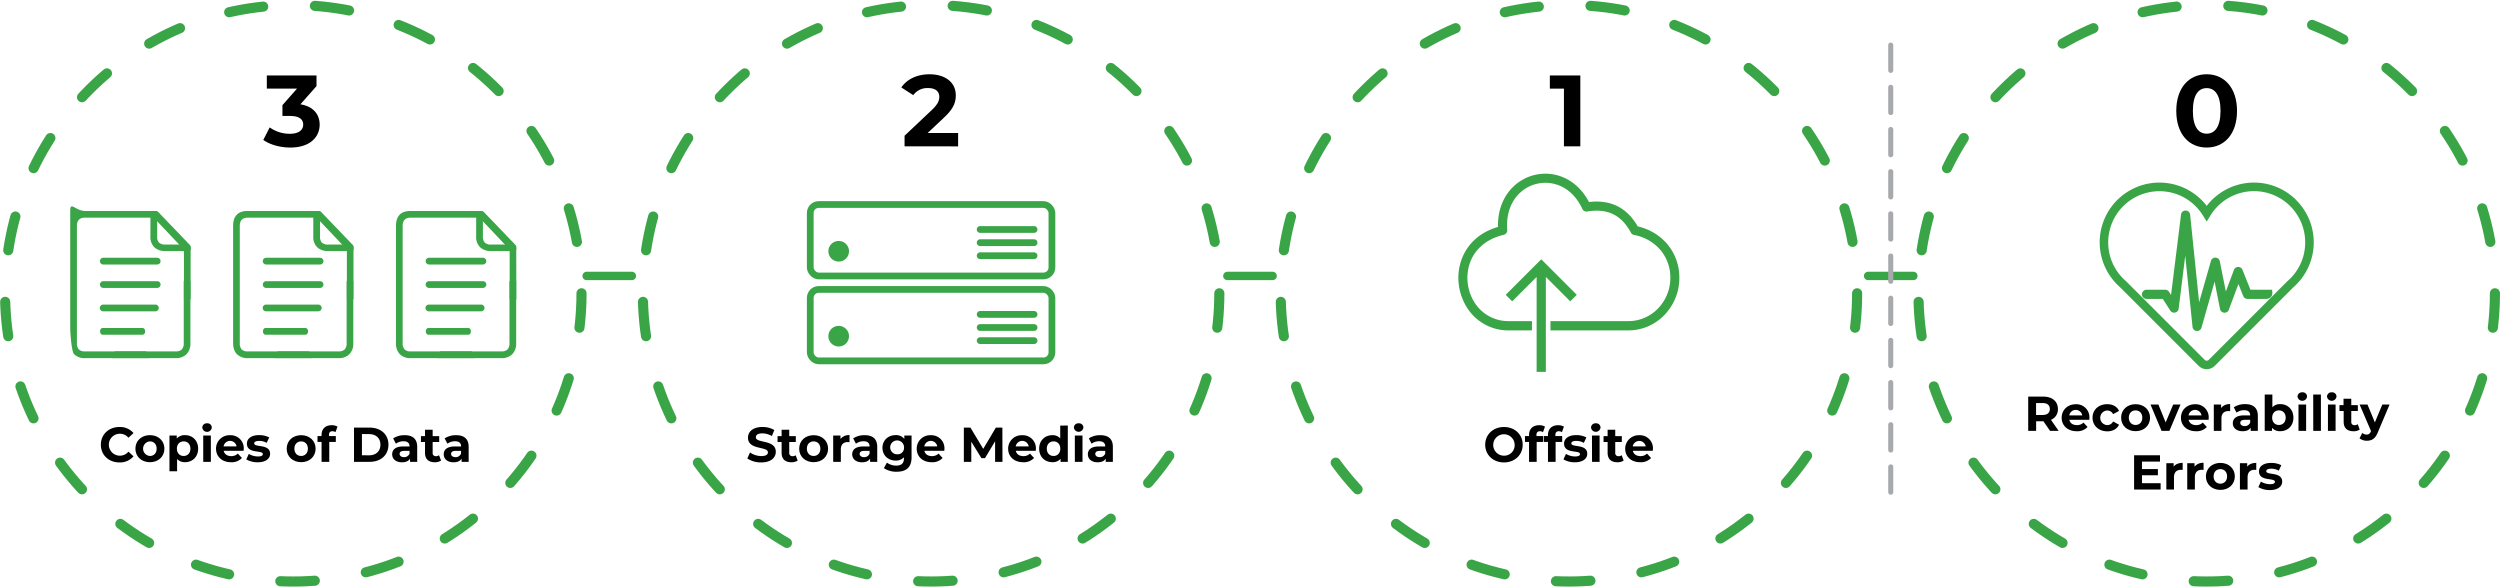 <svg id="Layer_2" data-name="Layer 2" xmlns="http://www.w3.org/2000/svg" viewBox="0 0 1481.74 347.67"><defs><style>.cls-1,.cls-3,.cls-4,.cls-5{fill:none;stroke-miterlimit:10;}.cls-1,.cls-3,.cls-4{stroke:#3aa547;}.cls-1,.cls-4,.cls-5{stroke-linecap:round;}.cls-1{stroke-width:6px;stroke-dasharray:20.45 30.67;}.cls-2{fill:#3aa547;}.cls-3{stroke-width:4px;}.cls-4{stroke-width:5px;stroke-dasharray:30 40;}.cls-5{stroke:#a7a9ac;stroke-width:3px;stroke-dasharray:15 10;}</style></defs><circle class="cls-1" cx="173.83" cy="173.83" r="170.83"/><path id="Combined-Shape" class="cls-2" d="M375.38,447.5a24.75,24.75,0,0,0-3.47-.25h-.49V418.11h0l-17.83-18.93H312.82c-3.22-.05-4.82,1.62-4.82,5v69.23a5.44,5.44,0,0,0,1.14,3.88,5.05,5.05,0,0,0,3.71,1.15H349a25,25,0,0,0,1.65,4H312.85a8.72,8.72,0,0,1-6.54-2.36c-1.52-1.55-2.28-12.76-2.28-15.63V395.21c0-6.07,3-.06,8.84,0h41.57A2,2,0,0,1,356,396h0l18.86,20h0a2,2,0,0,1,.54,1.36Z" transform="translate(-262.41 -270.17)"/><polyline id="Path" class="cls-2" points="91.56 127.04 92.31 127.04 110.99 146.48 110.99 147.17"/><path id="Shape" class="cls-2" d="M354,395.23a2,2,0,0,0-.08,4l-.59-.61.67-.64v1.25h-.08l17.54,18.25a2,2,0,0,0,4-.11v-.69h0a2,2,0,0,0-.55-1.37l-1.43,1.37,1.42-1.37-18.58-19.33a2,2,0,0,0-1.52-.71Zm18.72,22.1L372,418h0l.71-.68h-1.26v.11l.55.57h0a2,2,0,0,0,3.29-.69Z" transform="translate(-262.41 -270.17)"/><path id="Path-2" data-name="Path" class="cls-2" d="M355.58,426.94a2,2,0,0,0,0-4H323.64a2,2,0,0,0,0,4Z" transform="translate(-262.41 -270.17)"/><path id="Path-3" data-name="Path" class="cls-2" d="M373,419a1.94,1.94,0,1,0,0-3.88H360.59c-.38,0,.07,0-.19,0a5.23,5.23,0,0,1-3.72-1.16,4.87,4.87,0,0,1-1.12-3.6c0-.38,0,.08,0-.17h0v0h0V397.21a2,2,0,0,0-4,0v12.92h0c0,.36,0-.05,0,.2a8.52,8.52,0,0,0,2.28,6.34,9,9,0,0,0,6.47,2.29c.41,0,0,0,.24,0Z" transform="translate(-262.41 -270.17)"/><path id="Path-4" data-name="Path" class="cls-2" d="M355.58,440.82a2,2,0,0,0,0-4H323.64a2,2,0,0,0,0,4Z" transform="translate(-262.41 -270.17)"/><path id="Path-5" data-name="Path" class="cls-2" d="M354.52,454.69a2,2,0,0,0,0-4H323.58a2,2,0,0,0,0,4Z" transform="translate(-262.41 -270.17)"/><path id="Path-6" data-name="Path" class="cls-2" d="M347,468.56c.8,0,1.44-.89,1.44-2s-.64-2-1.44-2H323.15c-.8,0-1.44.89-1.44,2s.64,2,1.44,2Z" transform="translate(-262.41 -270.17)"/><path id="Combined-Shape-2" data-name="Combined-Shape" class="cls-2" d="M375.27,436.84v36.6a9.11,9.11,0,0,1-2.27,6.63,8.72,8.72,0,0,1-6.54,2.36H328.69a24.1,24.1,0,0,0,1.64-4h36.13a5.07,5.07,0,0,0,3.71-1.15,5.44,5.44,0,0,0,1.14-3.88v-36.6" transform="translate(-262.41 -270.17)"/><path id="Combined-Shape-3" data-name="Combined-Shape" class="cls-2" d="M471.91,447.5a24.75,24.75,0,0,0-3.47-.25H468V418.11h0l-17.83-18.93H409.35q-4.82-.07-4.82,5v69.23a5.44,5.44,0,0,0,1.14,3.88,5.07,5.07,0,0,0,3.71,1.15h36.13a24.1,24.1,0,0,0,1.64,4H409.38a8.72,8.72,0,0,1-6.54-2.36c-1.52-1.55-2.27-3.76-2.27-6.63V404.21q0-9.1,8.83-9H451a2,2,0,0,1,1.53.72h0l18.86,20h0a2,2,0,0,1,.54,1.36Z" transform="translate(-262.41 -270.17)"/><polyline id="Path-7" data-name="Path" class="cls-2" points="188.09 127.04 188.84 127.04 207.53 146.48 207.53 147.17"/><path id="Shape-2" data-name="Shape" class="cls-2" d="M450.49,395.23a2,2,0,0,0-.08,4l-.58-.61.66-.64v1.25h-.08L468,417.44a2,2,0,0,0,4-.11v-.69h0a2,2,0,0,0-.55-1.37l-1.43,1.37,1.42-1.37-18.58-19.33a2,2,0,0,0-1.52-.71Zm18.72,22.1-.7.68h0l.7-.68H468v.11l.56.57h0a2,2,0,0,0,2.8.05,1.88,1.88,0,0,0,.49-.74Z" transform="translate(-262.41 -270.17)"/><path id="Path-8" data-name="Path" class="cls-2" d="M452.12,426.94a2,2,0,0,0,0-4H420.17a2,2,0,0,0,0,4Z" transform="translate(-262.41 -270.17)"/><path id="Path-9" data-name="Path" class="cls-2" d="M469.55,419a1.94,1.94,0,1,0,0-3.88H457.12c-.38,0,.07,0-.19,0a5.25,5.25,0,0,1-3.72-1.16,4.91,4.91,0,0,1-1.12-3.6c0-.38,0,.08,0-.17h0v0h0V397.21a2,2,0,0,0-4,0v12.92h0c0,.36,0-.05,0,.2a8.52,8.52,0,0,0,2.28,6.34,9,9,0,0,0,6.47,2.29c.41,0,0,0,.24,0Z" transform="translate(-262.41 -270.17)"/><path id="Path-10" data-name="Path" class="cls-2" d="M452.12,440.82a2,2,0,0,0,0-4H420.17a2,2,0,0,0,0,4Z" transform="translate(-262.41 -270.17)"/><path id="Path-11" data-name="Path" class="cls-2" d="M451.06,454.69a2,2,0,0,0,0-4H420.11a2,2,0,0,0,0,4Z" transform="translate(-262.41 -270.17)"/><path id="Path-12" data-name="Path" class="cls-2" d="M443.55,468.56c.8,0,1.45-.89,1.45-2s-.65-2-1.45-2H419.68c-.79,0-1.44.89-1.44,2s.65,2,1.44,2Z" transform="translate(-262.41 -270.17)"/><path id="Combined-Shape-4" data-name="Combined-Shape" class="cls-2" d="M471.81,436.84v36.6a9.08,9.08,0,0,1-2.28,6.63,8.72,8.72,0,0,1-6.54,2.36H425.22a24.1,24.1,0,0,0,1.64-4H463a5.05,5.05,0,0,0,3.71-1.15,5.44,5.44,0,0,0,1.14-3.88v-36.6" transform="translate(-262.41 -270.17)"/><path id="Combined-Shape-5" data-name="Combined-Shape" class="cls-2" d="M568.44,447.5a24.72,24.72,0,0,0-3.46-.25h-.5V418.11h0l-17.83-18.93H505.88q-4.81-.07-4.82,5v69.23a5.39,5.39,0,0,0,1.15,3.88,5,5,0,0,0,3.7,1.15H542a24.1,24.1,0,0,0,1.64,4H505.91a8.72,8.72,0,0,1-6.54-2.36,9.11,9.11,0,0,1-2.27-6.63V404.21q0-9.1,8.84-9h41.57A2,2,0,0,1,549,396h0l18.86,20h0a2,2,0,0,1,.53,1.36Z" transform="translate(-262.41 -270.17)"/><polyline id="Path-13" data-name="Path" class="cls-2" points="284.62 127.04 285.38 127.04 304.06 146.48 304.06 147.17"/><path id="Shape-3" data-name="Shape" class="cls-2" d="M547,395.23a2,2,0,0,0-.09,4l-.58-.61.67-.64v1.25h-.09l17.54,18.25a2,2,0,0,0,4-.11v-.69h0a2,2,0,0,0-.55-1.37l-1.43,1.37,1.43-1.37-18.58-19.33a2,2,0,0,0-1.53-.71Zm18.72,22.1L565,418h0l.71-.68h-1.27v.11l.56.57h0a2,2,0,0,0,3.29-.69Z" transform="translate(-262.41 -270.17)"/><path id="Path-14" data-name="Path" class="cls-2" d="M548.65,426.94a2,2,0,0,0,0-4H516.7a2,2,0,0,0,0,4Z" transform="translate(-262.41 -270.17)"/><path id="Path-15" data-name="Path" class="cls-2" d="M566.08,419a1.94,1.94,0,1,0,0-3.88H553.65c-.38,0,.08,0-.19,0a5.25,5.25,0,0,1-3.72-1.16,4.91,4.91,0,0,1-1.11-3.6c0-.38,0,.08,0-.17h0v0h0V397.21a2,2,0,0,0-4,0v12.92h0c0,.36,0-.05,0,.2a8.52,8.52,0,0,0,2.28,6.34,9.06,9.06,0,0,0,6.47,2.29h12.67Z" transform="translate(-262.41 -270.17)"/><path id="Path-16" data-name="Path" class="cls-2" d="M548.65,440.82a2,2,0,0,0,0-4H516.7a2,2,0,0,0,0,4Z" transform="translate(-262.41 -270.17)"/><path id="Path-17" data-name="Path" class="cls-2" d="M547.59,454.69a2,2,0,0,0,0-4h-31a2,2,0,0,0,0,4Z" transform="translate(-262.41 -270.17)"/><path id="Path-18" data-name="Path" class="cls-2" d="M540.09,468.56c.79,0,1.44-.89,1.44-2s-.65-2-1.44-2H516.21c-.79,0-1.44.89-1.44,2s.65,2,1.44,2Z" transform="translate(-262.41 -270.17)"/><path id="Combined-Shape-6" data-name="Combined-Shape" class="cls-2" d="M568.34,436.84v36.6a9.08,9.08,0,0,1-2.28,6.63,8.72,8.72,0,0,1-6.54,2.36H521.75a24.14,24.14,0,0,0,1.65-4h36.12a5.05,5.05,0,0,0,3.71-1.15,5.44,5.44,0,0,0,1.14-3.88v-36.6" transform="translate(-262.41 -270.17)"/><path d="M451.87,344.06c0,7.08-5.46,13.56-17.4,13.56-5.88,0-11.94-1.62-16-4.5l3.78-7.44a20.4,20.4,0,0,0,12,3.78c4.86,0,7.86-2,7.86-5.4,0-3.18-2.34-5.16-7.86-5.16h-4.44v-6.42l8.64-9.78H420.55v-7.8H450v6.3L440.47,332C448,333.2,451.87,337.88,451.87,344.06Z" transform="translate(-262.41 -270.17)"/><path d="M322.19,533.75c0-6.12,4.7-10.5,11-10.5a10.46,10.46,0,0,1,8.35,3.59l-3,2.79a6.53,6.53,0,0,0-5.11-2.38,6.5,6.5,0,0,0,0,13,6.49,6.49,0,0,0,5.11-2.41l3,2.78a10.42,10.42,0,0,1-8.38,3.63C326.89,544.25,322.19,539.87,322.19,533.75Z" transform="translate(-262.41 -270.17)"/><path d="M342.69,536.1c0-4.7,3.63-8,8.59-8s8.55,3.34,8.55,8-3.59,8-8.55,8S342.69,540.8,342.69,536.1Zm12.56,0c0-2.7-1.71-4.32-4-4.32a4.33,4.33,0,0,0,0,8.64C353.54,540.42,355.25,538.79,355.25,536.1Z" transform="translate(-262.41 -270.17)"/><path d="M379.84,536.1c0,4.9-3.39,8-7.77,8a6.08,6.08,0,0,1-4.7-1.88v7.28h-4.52V528.29h4.32v1.8a6.06,6.06,0,0,1,4.9-2C376.45,528.06,379.84,531.2,379.84,536.1Zm-4.58,0c0-2.7-1.71-4.32-4-4.32s-4,1.62-4,4.32,1.72,4.32,4,4.32S375.26,538.79,375.26,536.1Z" transform="translate(-262.41 -270.17)"/><path d="M382.31,523.6a2.58,2.58,0,0,1,2.81-2.53,2.54,2.54,0,0,1,2.81,2.44,2.82,2.82,0,0,1-5.62.09Zm.55,4.69h4.52V543.9h-4.52Z" transform="translate(-262.41 -270.17)"/><path d="M406.79,537.37H395c.43,2,2.09,3.14,4.47,3.14a5.3,5.3,0,0,0,3.91-1.51l2.41,2.61a8.19,8.19,0,0,1-6.44,2.52c-5.39,0-8.9-3.39-8.9-8a7.94,7.94,0,0,1,8.32-8,7.73,7.73,0,0,1,8.12,8.1C406.87,536.5,406.81,537,406.79,537.37Zm-11.87-2.64h7.69a3.9,3.9,0,0,0-7.69,0Z" transform="translate(-262.41 -270.17)"/><path d="M408.38,542.45l1.5-3.25a10.7,10.7,0,0,0,5.43,1.51c2.09,0,2.87-.55,2.87-1.42,0-2.55-9.43.06-9.43-6.18,0-3,2.67-5.05,7.23-5.05a12.84,12.84,0,0,1,6,1.37l-1.51,3.22a9,9,0,0,0-4.49-1.16c-2,0-2.9.63-2.9,1.45,0,2.66,9.42.08,9.42,6.23,0,2.9-2.7,5-7.37,5A13.36,13.36,0,0,1,408.38,542.45Z" transform="translate(-262.41 -270.17)"/><path d="M432.33,536.1c0-4.7,3.63-8,8.59-8s8.55,3.34,8.55,8-3.59,8-8.55,8S432.33,540.8,432.33,536.1Zm12.56,0c0-2.7-1.71-4.32-4-4.32s-4,1.62-4,4.32,1.74,4.32,4,4.32S444.89,538.79,444.89,536.1Z" transform="translate(-262.41 -270.17)"/><path d="M457.45,528.64h4v3.48h-3.89V543.9H453V532.12h-2.41v-3.48H453V528c0-3.51,2.14-5.8,6-5.8a6.4,6.4,0,0,1,3.45.84l-1.19,3.27a3.22,3.22,0,0,0-1.83-.55c-1.33,0-2.05.73-2.05,2.27Z" transform="translate(-262.41 -270.17)"/><path d="M472.23,523.6h9.23c6.64,0,11.19,4,11.19,10.15s-4.55,10.15-11.19,10.15h-9.23Zm9,16.44c4,0,6.67-2.41,6.67-6.29s-2.64-6.3-6.67-6.3h-4.3V540Z" transform="translate(-262.41 -270.17)"/><path d="M509.68,535v8.9h-4.24V542c-.84,1.42-2.47,2.17-4.76,2.17-3.65,0-5.83-2-5.83-4.73s1.95-4.67,6.7-4.67h3.6c0-1.94-1.16-3.07-3.6-3.07a7.48,7.48,0,0,0-4.49,1.45L495.43,530a12,12,0,0,1,6.73-1.89C506.92,528.06,509.68,530.27,509.68,535Zm-4.53,4v-1.6h-3.1c-2.12,0-2.79.79-2.79,1.83s1,1.89,2.55,1.89A3.34,3.34,0,0,0,505.15,539Z" transform="translate(-262.41 -270.17)"/><path d="M523.83,543.15a6.55,6.55,0,0,1-3.69,1c-3.68,0-5.83-1.88-5.83-5.6v-6.41H511.9v-3.48h2.41v-3.8h4.53v3.8h3.88v3.48h-3.88v6.36a1.82,1.82,0,0,0,1.94,2.06,3.11,3.11,0,0,0,1.83-.58Z" transform="translate(-262.41 -270.17)"/><path d="M540.18,535v8.9H536V542c-.84,1.42-2.47,2.17-4.76,2.17-3.65,0-5.83-2-5.83-4.73s1.94-4.67,6.7-4.67h3.6c0-1.94-1.16-3.07-3.6-3.07a7.54,7.54,0,0,0-4.5,1.45L525.94,530a12,12,0,0,1,6.73-1.89C537.43,528.06,540.18,530.27,540.18,535Zm-4.52,4v-1.6h-3.11c-2.11,0-2.78.79-2.78,1.83s1,1.89,2.55,1.89A3.34,3.34,0,0,0,535.66,539Z" transform="translate(-262.41 -270.17)"/><circle class="cls-1" cx="929.88" cy="173.83" r="170.83"/><g id="ico-cloud-it-backups"><path id="Path-19" data-name="Path" class="cls-2" d="M1227.6,460.5a24.32,24.32,0,0,0,17.52-7.51,26,26,0,0,0,7.29-18.13,25.18,25.18,0,0,0-5.84-16.49,26.94,26.94,0,0,0-15.65-8.93l.49-2.68-.5,2.69a2.7,2.7,0,0,1-1.94-1.55c-2.9-5.28-6.42-8.86-10.62-10.86s-9.32-2.49-15.24-1.51h0a2.7,2.7,0,0,1-2.92-1.69c-3.8-8.13-9.75-12.83-16.08-14.55a22,22,0,0,0-21.29,5.63c-4.82,4.76-7.81,12.1-7.07,21.55h0a2.72,2.72,0,0,1-2.23,2.91c-10.69,2.57-17.08,8.95-19.8,16.36a26.61,26.61,0,0,0-1.39,12.19,27.2,27.2,0,0,0,4,11.49,23.63,23.63,0,0,0,20.54,11.07h13.52V466h-13.52a28.87,28.87,0,0,1-25-13.56,32.73,32.73,0,0,1-4.87-13.84,32,32,0,0,1,1.7-14.7c3.13-8.53,10.11-15.9,21.57-19.24-.24-10.15,3.32-18.17,8.81-23.6a27.34,27.34,0,0,1,26.37-7c7.31,2,14.17,7.12,18.74,15.84,6.17-.74,11.62,0,16.4,2.24,5,2.38,9.14,6.41,12.52,12.23a32.21,32.21,0,0,1,17.5,10.48,30.64,30.64,0,0,1,7.14,20,31.48,31.48,0,0,1-8.84,22A29.61,29.61,0,0,1,1227.6,466h-46.24V460.5Z" transform="translate(-262.41 -270.17)"/><polygon id="Path-20" data-name="Path" class="cls-2" points="892.43 174.74 911.55 155.62 913.48 153.69 915.42 155.62 934.54 174.74 930.68 178.6 916.22 164.14 916.22 220.39 910.75 220.39 910.75 164.14 896.29 178.6 892.43 174.74"/></g><path d="M1142.68,533.75c0-6,4.7-10.5,11.11-10.5s11.11,4.44,11.11,10.5-4.73,10.5-11.11,10.5S1142.68,539.78,1142.68,533.75Zm17.46,0a6.35,6.35,0,1,0-6.35,6.5A6.19,6.19,0,0,0,1160.14,533.75Z" transform="translate(-262.41 -270.17)"/><path d="M1173.08,528.64h4v3.48h-3.89V543.9h-4.52V532.12h-2.41v-3.48h2.41V528c0-3.51,2.14-5.8,6-5.8a6.4,6.4,0,0,1,3.45.84l-1.19,3.27a3.22,3.22,0,0,0-1.83-.55c-1.33,0-2.05.73-2.05,2.27Z" transform="translate(-262.41 -270.17)"/><path d="M1184.3,528.64h4v3.48h-3.89V543.9h-4.52V532.12h-2.41v-3.48h2.41V528c0-3.51,2.15-5.8,6-5.8a6.4,6.4,0,0,1,3.45.84l-1.19,3.27a3.21,3.21,0,0,0-1.82-.55c-1.34,0-2.06.73-2.06,2.27Z" transform="translate(-262.41 -270.17)"/><path d="M1189.05,542.45l1.51-3.25a10.66,10.66,0,0,0,5.42,1.51c2.09,0,2.88-.55,2.88-1.42,0-2.55-9.43.06-9.43-6.18,0-3,2.67-5.05,7.22-5.05a12.85,12.85,0,0,1,6,1.37l-1.51,3.22a9,9,0,0,0-4.5-1.16c-2,0-2.9.63-2.9,1.45,0,2.66,9.43.08,9.43,6.23,0,2.9-2.7,5-7.37,5A13.37,13.37,0,0,1,1189.05,542.45Z" transform="translate(-262.41 -270.17)"/><path d="M1205.41,523.6a2.58,2.58,0,0,1,2.81-2.53,2.55,2.55,0,0,1,2.82,2.44,2.83,2.83,0,0,1-5.63.09Zm.55,4.69h4.52V543.9H1206Z" transform="translate(-262.41 -270.17)"/><path d="M1224.75,543.15a6.49,6.49,0,0,1-3.68,1c-3.68,0-5.83-1.88-5.83-5.6v-6.41h-2.41v-3.48h2.41v-3.8h4.52v3.8h3.89v3.48h-3.89v6.36a1.83,1.83,0,0,0,2,2.06,3.11,3.11,0,0,0,1.83-.58Z" transform="translate(-262.41 -270.17)"/><path d="M1242,537.37H1230.2c.44,2,2.09,3.14,4.47,3.14a5.34,5.34,0,0,0,3.92-1.51l2.4,2.61a8.17,8.17,0,0,1-6.44,2.52c-5.39,0-8.9-3.39-8.9-8a8,8,0,0,1,8.32-8,7.73,7.73,0,0,1,8.13,8.1C1242.1,536.5,1242,537,1242,537.37Zm-11.86-2.64h7.68a3.9,3.9,0,0,0-7.68,0Z" transform="translate(-262.41 -270.17)"/><path d="M1199.06,314.9v42h-9.71V322.7H1181v-7.8Z" transform="translate(-262.41 -270.17)"/><circle class="cls-1" cx="1307.9" cy="173.83" r="170.83"/><g id="ico-manage-it-system-health"><path id="Shape-4" data-name="Shape" class="cls-2" d="M1628.68,413.85A30.32,30.32,0,0,0,1572.47,398l-2.16,3.51-2.16-3.51a30.71,30.71,0,0,0-11.08-10.67,30.36,30.36,0,0,0-42.43,39.05,30.51,30.51,0,0,0,7.72,10.33l.12.11,46.62,46.62h0a1.65,1.65,0,0,0,.56.37,1.73,1.73,0,0,0,.66.13,1.76,1.76,0,0,0,.66-.13,1.53,1.53,0,0,0,.55-.37h0l46.61-46.62.13-.11a30.16,30.16,0,0,0,10.42-22.86Zm-5.3-25.06a35.38,35.38,0,0,1-1.66,51.62h0L1575.1,487h0a6.79,6.79,0,0,1-9.57,0h0l-46.61-46.62h0a35.68,35.68,0,0,1-8.86-11.93,35.41,35.41,0,0,1,49.5-45.57,35.79,35.79,0,0,1,10.77,9.3,35.61,35.61,0,0,1,10.76-9.3,35.39,35.39,0,0,1,42.31,5.88Z" transform="translate(-262.41 -270.17)"/><path id="Shape-5" data-name="Shape" class="cls-2" d="M1534.64,447.33a2.72,2.72,0,0,1,0-5.44h11.07a2.71,2.71,0,0,1,2.38,1.41l1.09,1.69,5.92-47.71a2.72,2.72,0,0,1,5.41.24l5.31,51.82,7-24.51a2.71,2.71,0,0,1,5.27.22h0l3.57,17.87,4.82-12.85a2.71,2.71,0,0,1,5-.06h0l4.76,11.88H1609c1,4.18-1.49,5.14-2.68,5.36a2.36,2.36,0,0,1-.65.08h-11.2a2.71,2.71,0,0,1-2.51-1.71l-2.84-7.1-5.62,15a2.72,2.72,0,0,1-5.29-.2L1575,437.1l-7.79,27.29h0a2.71,2.71,0,0,1-5.3-.47l-4.32-42.16-3.89,31.34h0a2.68,2.68,0,0,1-1.23,1.95,2.71,2.71,0,0,1-3.75-.81l-4.44-6.91Z" transform="translate(-262.41 -270.17)"/></g><path d="M1477.45,525.53l-3.91-5.66h-4.32v5.66h-4.7V505.22h8.79c5.42,0,8.81,2.82,8.81,7.37A6.59,6.59,0,0,1,1478,519l4.55,6.53ZM1473,509.05h-3.82v7.08H1473c2.88,0,4.33-1.33,4.33-3.54S1475.92,509.05,1473,509.05Z" transform="translate(-262.41 -270.17)"/><path d="M1500.71,519h-11.8c.43,2,2.09,3.13,4.46,3.13a5.3,5.3,0,0,0,3.92-1.5l2.41,2.61a8.19,8.19,0,0,1-6.44,2.52c-5.4,0-8.91-3.39-8.91-8s3.57-8,8.33-8a7.73,7.73,0,0,1,8.12,8.09C1500.8,518.13,1500.74,518.63,1500.71,519Zm-11.86-2.64h7.69a3.9,3.9,0,0,0-7.69,0Z" transform="translate(-262.41 -270.17)"/><path d="M1502.65,517.73c0-4.7,3.63-8,8.7-8,3.28,0,5.86,1.42,7,4l-3.51,1.89a3.88,3.88,0,0,0-3.51-2.15,4.33,4.33,0,0,0,0,8.65,3.83,3.83,0,0,0,3.51-2.15l3.51,1.92c-1.13,2.49-3.71,3.94-7,3.94C1506.28,525.76,1502.65,522.42,1502.65,517.73Z" transform="translate(-262.41 -270.17)"/><path d="M1519.59,517.73c0-4.7,3.62-8,8.58-8s8.56,3.34,8.56,8-3.6,8-8.56,8S1519.59,522.42,1519.59,517.73Zm12.56,0c0-2.7-1.71-4.33-4-4.33s-4,1.63-4,4.33,1.74,4.32,4,4.32S1532.15,520.42,1532.15,517.73Z" transform="translate(-262.41 -270.17)"/><path d="M1554.8,509.92l-6.59,15.61h-4.67L1537,509.92h4.67l4.32,10.62,4.47-10.62Z" transform="translate(-262.41 -270.17)"/><path d="M1571.41,519h-11.8c.43,2,2.09,3.13,4.47,3.13a5.29,5.29,0,0,0,3.91-1.5l2.41,2.61a8.19,8.19,0,0,1-6.44,2.52c-5.4,0-8.91-3.39-8.91-8s3.57-8,8.33-8a7.73,7.73,0,0,1,8.12,8.09C1571.5,518.13,1571.44,518.63,1571.41,519Zm-11.86-2.64h7.69a3.9,3.9,0,0,0-7.69,0Z" transform="translate(-262.41 -270.17)"/><path d="M1584.2,509.69v4.18c-.38,0-.67-.06-1-.06-2.5,0-4.15,1.36-4.15,4.35v7.37h-4.53V509.92h4.32V512A6.31,6.31,0,0,1,1584.2,509.69Z" transform="translate(-262.41 -270.17)"/><path d="M1600.62,516.62v8.91h-4.24v-1.95c-.84,1.43-2.46,2.18-4.75,2.18-3.66,0-5.84-2-5.84-4.73s2-4.67,6.71-4.67h3.59c0-1.94-1.16-3.07-3.59-3.07a7.49,7.49,0,0,0-4.5,1.45l-1.63-3.16a12,12,0,0,1,6.73-1.89C1597.86,509.69,1600.62,511.9,1600.62,516.62Zm-4.53,4V519H1593c-2.12,0-2.79.79-2.79,1.83s1,1.88,2.56,1.88A3.33,3.33,0,0,0,1596.09,520.6Z" transform="translate(-262.41 -270.17)"/><path d="M1621.7,517.73c0,4.9-3.39,8-7.77,8a6.1,6.1,0,0,1-4.91-2v1.8h-4.32V504h4.53v7.58a6,6,0,0,1,4.7-1.89C1618.31,509.69,1621.7,512.82,1621.7,517.73Zm-4.58,0c0-2.7-1.71-4.33-4-4.33s-4,1.63-4,4.33,1.71,4.32,4,4.32S1617.12,520.42,1617.12,517.73Z" transform="translate(-262.41 -270.17)"/><path d="M1624.16,505.22a2.58,2.58,0,0,1,2.81-2.52,2.54,2.54,0,0,1,2.82,2.44,2.83,2.83,0,0,1-5.63.08Zm.55,4.7h4.53v15.61h-4.53Z" transform="translate(-262.41 -270.17)"/><path d="M1633.44,504H1638v21.53h-4.53Z" transform="translate(-262.41 -270.17)"/><path d="M1641.62,505.22a2.58,2.58,0,0,1,2.81-2.52,2.55,2.55,0,0,1,2.82,2.44,2.83,2.83,0,0,1-5.63.08Zm.55,4.7h4.53v15.61h-4.53Z" transform="translate(-262.41 -270.17)"/><path d="M1661,524.77a6.42,6.42,0,0,1-3.68,1c-3.68,0-5.83-1.88-5.83-5.6v-6.41H1649v-3.48h2.41v-3.8H1656v3.8h3.89v3.48H1656v6.35a1.82,1.82,0,0,0,2,2.06,3,3,0,0,0,1.83-.58Z" transform="translate(-262.41 -270.17)"/><path d="M1678.71,509.92l-7,16.57c-1.51,3.77-3.66,4.9-6.47,4.9a6.9,6.9,0,0,1-4.35-1.42l1.65-3.22a4,4,0,0,0,2.55,1c1.25,0,2-.55,2.55-1.94l.06-.15-6.76-15.72h4.67l4.38,10.59,4.41-10.59Z" transform="translate(-262.41 -270.17)"/><path d="M1543,556.56v3.77h-15.72V540h15.35v3.77h-10.68v4.41h9.43v3.66h-9.43v4.7Z" transform="translate(-262.41 -270.17)"/><path d="M1556.07,544.49v4.18c-.38,0-.67-.06-1-.06-2.5,0-4.15,1.36-4.15,4.35v7.37h-4.53V544.72h4.33v2.06C1551.81,545.27,1553.66,544.49,1556.07,544.49Z" transform="translate(-262.41 -270.17)"/><path d="M1568.45,544.49v4.18c-.37,0-.66-.06-1-.06-2.5,0-4.15,1.36-4.15,4.35v7.37h-4.52V544.72h4.32v2.06A6.29,6.29,0,0,1,1568.45,544.49Z" transform="translate(-262.41 -270.17)"/><path d="M1569.84,552.53c0-4.7,3.63-8,8.59-8s8.56,3.34,8.56,8-3.6,8-8.56,8S1569.84,557.22,1569.84,552.53Zm12.56,0c0-2.7-1.71-4.33-4-4.33s-4,1.63-4,4.33,1.74,4.32,4,4.32S1582.4,555.22,1582.4,552.53Z" transform="translate(-262.41 -270.17)"/><path d="M1599.69,544.49v4.18c-.38,0-.67-.06-1-.06-2.49,0-4.15,1.36-4.15,4.35v7.37H1590V544.72h4.32v2.06C1595.42,545.27,1597.28,544.49,1599.69,544.49Z" transform="translate(-262.41 -270.17)"/><path d="M1600.93,558.88l1.51-3.25a10.66,10.66,0,0,0,5.42,1.51c2.09,0,2.88-.55,2.88-1.42,0-2.56-9.43,0-9.43-6.18,0-3,2.67-5,7.22-5a12.85,12.85,0,0,1,6,1.36l-1.51,3.22a9,9,0,0,0-4.5-1.16c-2,0-2.9.64-2.9,1.45,0,2.67,9.43.09,9.43,6.24,0,2.9-2.7,5-7.37,5A13.48,13.48,0,0,1,1600.93,558.88Z" transform="translate(-262.41 -270.17)"/><path d="M1552.28,335.9c0-13.86,7.68-21.72,18-21.72s18,7.86,18,21.72-7.62,21.72-18,21.72S1552.28,349.76,1552.28,335.9Zm26.22,0c0-9.54-3.36-13.5-8.22-13.5s-8.16,4-8.16,13.5,3.36,13.5,8.16,13.5S1578.5,345.44,1578.5,335.9Z" transform="translate(-262.41 -270.17)"/><circle class="cls-1" cx="551.86" cy="173.83" r="170.83"/><path d="M705.34,541.9l1.59-3.54a12,12,0,0,0,6.7,2.12c2.79,0,3.92-.93,3.92-2.18,0-3.8-11.81-1.19-11.81-8.73,0-3.45,2.79-6.32,8.56-6.32a13.64,13.64,0,0,1,7.05,1.8l-1.45,3.56a11.51,11.51,0,0,0-5.63-1.59c-2.78,0-3.86,1-3.86,2.32,0,3.74,11.81,1.16,11.81,8.61,0,3.4-2.81,6.3-8.62,6.3A14.49,14.49,0,0,1,705.34,541.9Z" transform="translate(-262.41 -270.17)"/><path d="M735.18,543.15a6.52,6.52,0,0,1-3.68,1c-3.69,0-5.83-1.88-5.83-5.6v-6.41h-2.41v-3.48h2.41v-3.8h4.52v3.8h3.89v3.48h-3.89v6.36a1.83,1.83,0,0,0,1.95,2.06A3.08,3.08,0,0,0,734,540Z" transform="translate(-262.41 -270.17)"/><path d="M736.08,536.1c0-4.7,3.62-8,8.58-8s8.56,3.34,8.56,8-3.6,8-8.56,8S736.08,540.8,736.08,536.1Zm12.56,0c0-2.7-1.71-4.32-4-4.32s-4,1.62-4,4.32,1.74,4.32,4,4.32S748.64,538.79,748.64,536.1Z" transform="translate(-262.41 -270.17)"/><path d="M765.92,528.06v4.18c-.38,0-.67-.06-1-.06-2.5,0-4.15,1.36-4.15,4.35v7.37h-4.53V528.29h4.32v2.06A6.33,6.33,0,0,1,765.92,528.06Z" transform="translate(-262.41 -270.17)"/><path d="M782.34,535v8.9H778.1V542c-.84,1.42-2.46,2.17-4.76,2.17-3.65,0-5.83-2-5.83-4.73s2-4.67,6.7-4.67h3.6c0-1.94-1.16-3.07-3.6-3.07a7.48,7.48,0,0,0-4.49,1.45L768.09,530a12,12,0,0,1,6.73-1.89C779.58,528.06,782.34,530.27,782.34,535Zm-4.53,4v-1.6h-3.1c-2.12,0-2.79.79-2.79,1.83s1,1.89,2.56,1.89A3.34,3.34,0,0,0,777.81,539Z" transform="translate(-262.41 -270.17)"/><path d="M802.69,528.29v13c0,5.8-3.13,8.47-8.76,8.47a12.84,12.84,0,0,1-7.65-2.15l1.8-3.25a9.25,9.25,0,0,0,5.51,1.77c3.19,0,4.58-1.45,4.58-4.26v-.67a6.41,6.41,0,0,1-4.93,1.95c-4.32,0-7.8-3-7.8-7.55s3.48-7.54,7.8-7.54a6.27,6.27,0,0,1,5.16,2.24v-2Zm-4.46,7.31a4.11,4.11,0,1,0-4.09,3.83A3.78,3.78,0,0,0,798.23,535.6Z" transform="translate(-262.41 -270.17)"/><path d="M822.1,537.37H810.29c.43,2,2.09,3.14,4.47,3.14a5.3,5.3,0,0,0,3.91-1.51l2.41,2.61a8.19,8.19,0,0,1-6.44,2.52c-5.39,0-8.9-3.39-8.9-8a7.94,7.94,0,0,1,8.32-8,7.73,7.73,0,0,1,8.12,8.1C822.18,536.5,822.12,537,822.1,537.37Zm-11.87-2.64h7.69a3.9,3.9,0,0,0-7.69,0Z" transform="translate(-262.41 -270.17)"/><path d="M852.2,543.9l0-12.18-6,10h-2.11l-6-9.77V543.9h-4.41V523.6h3.89l7.6,12.61,7.48-12.61h3.86l.06,20.3Z" transform="translate(-262.41 -270.17)"/><path d="M876.3,537.37H864.49c.43,2,2.09,3.14,4.47,3.14a5.3,5.3,0,0,0,3.91-1.51l2.41,2.61a8.19,8.19,0,0,1-6.44,2.52c-5.39,0-8.9-3.39-8.9-8a7.94,7.94,0,0,1,8.32-8,7.73,7.73,0,0,1,8.12,8.1C876.38,536.5,876.32,537,876.3,537.37Zm-11.87-2.64h7.69a3.9,3.9,0,0,0-7.69,0Z" transform="translate(-262.41 -270.17)"/><path d="M895.29,522.38V543.9H891v-1.8a6,6,0,0,1-4.87,2c-4.41,0-7.81-3.13-7.81-8s3.4-8,7.81-8a6,6,0,0,1,4.67,1.89v-7.57Zm-4.44,13.72c0-2.7-1.74-4.32-4-4.32s-4,1.62-4,4.32,1.74,4.32,4,4.32S890.85,538.79,890.85,536.1Z" transform="translate(-262.41 -270.17)"/><path d="M898.91,523.6a2.58,2.58,0,0,1,2.81-2.53,2.55,2.55,0,0,1,2.82,2.44,2.83,2.83,0,0,1-5.63.09Zm.55,4.69H904V543.9h-4.53Z" transform="translate(-262.41 -270.17)"/><path d="M922,535v8.9h-4.24V542c-.84,1.42-2.46,2.17-4.75,2.17-3.66,0-5.83-2-5.83-4.73s1.94-4.67,6.7-4.67h3.59c0-1.94-1.16-3.07-3.59-3.07a7.49,7.49,0,0,0-4.5,1.45L907.76,530a12,12,0,0,1,6.73-1.89C919.24,528.06,922,530.27,922,535Zm-4.53,4v-1.6h-3.1c-2.12,0-2.79.79-2.79,1.83s1,1.89,2.56,1.89A3.33,3.33,0,0,0,917.47,539Z" transform="translate(-262.41 -270.17)"/><path d="M830.28,349v7.92H798.54v-6.3l16.2-15.3c3.72-3.54,4.38-5.7,4.38-7.74,0-3.3-2.28-5.22-6.72-5.22a10.27,10.27,0,0,0-8.7,4.2L796.62,322c3.24-4.74,9.12-7.8,16.68-7.8,9.36,0,15.6,4.8,15.6,12.42,0,4.08-1.14,7.8-7,13.26L812.22,349Z" transform="translate(-262.41 -270.17)"/><path id="Path-21" data-name="Path" class="cls-2" d="M875.3,408.18a2,2,0,0,0,0-4H843.35a2,2,0,0,0,0,4Z" transform="translate(-262.41 -270.17)"/><rect class="cls-3" x="480.24" y="121.22" width="143.23" height="42.33" rx="5"/><circle class="cls-2" cx="497.09" cy="148.92" r="6.13"/><path id="Path-22" data-name="Path" class="cls-2" d="M875.3,416a2,2,0,0,0,0-4H843.35a2,2,0,0,0,0,4Z" transform="translate(-262.41 -270.17)"/><path id="Path-23" data-name="Path" class="cls-2" d="M875.3,423.73a2,2,0,0,0,0-4H843.35a2,2,0,0,0,0,4Z" transform="translate(-262.41 -270.17)"/><path id="Path-24" data-name="Path" class="cls-2" d="M875.3,458.51a2,2,0,0,0,0-4H843.35a2,2,0,0,0,0,4Z" transform="translate(-262.41 -270.17)"/><rect class="cls-3" x="480.24" y="171.55" width="143.23" height="42.33" rx="5"/><circle class="cls-2" cx="497.09" cy="199.25" r="6.13"/><path id="Path-25" data-name="Path" class="cls-2" d="M875.3,466.29a2,2,0,0,0,0-4H843.35a2,2,0,0,0,0,4Z" transform="translate(-262.41 -270.17)"/><path id="Path-26" data-name="Path" class="cls-2" d="M875.3,474.06a2,2,0,0,0,0-4H843.35a2,2,0,0,0,0,4Z" transform="translate(-262.41 -270.17)"/><line class="cls-4" x1="347.7" y1="163.55" x2="374.51" y2="163.55"/><line class="cls-4" x1="727.46" y1="163.55" x2="754.27" y2="163.55"/><line class="cls-4" x1="1107.23" y1="163.55" x2="1134.04" y2="163.55"/><line class="cls-5" x1="1120.63" y1="26.73" x2="1120.63" y2="300.37"/></svg>